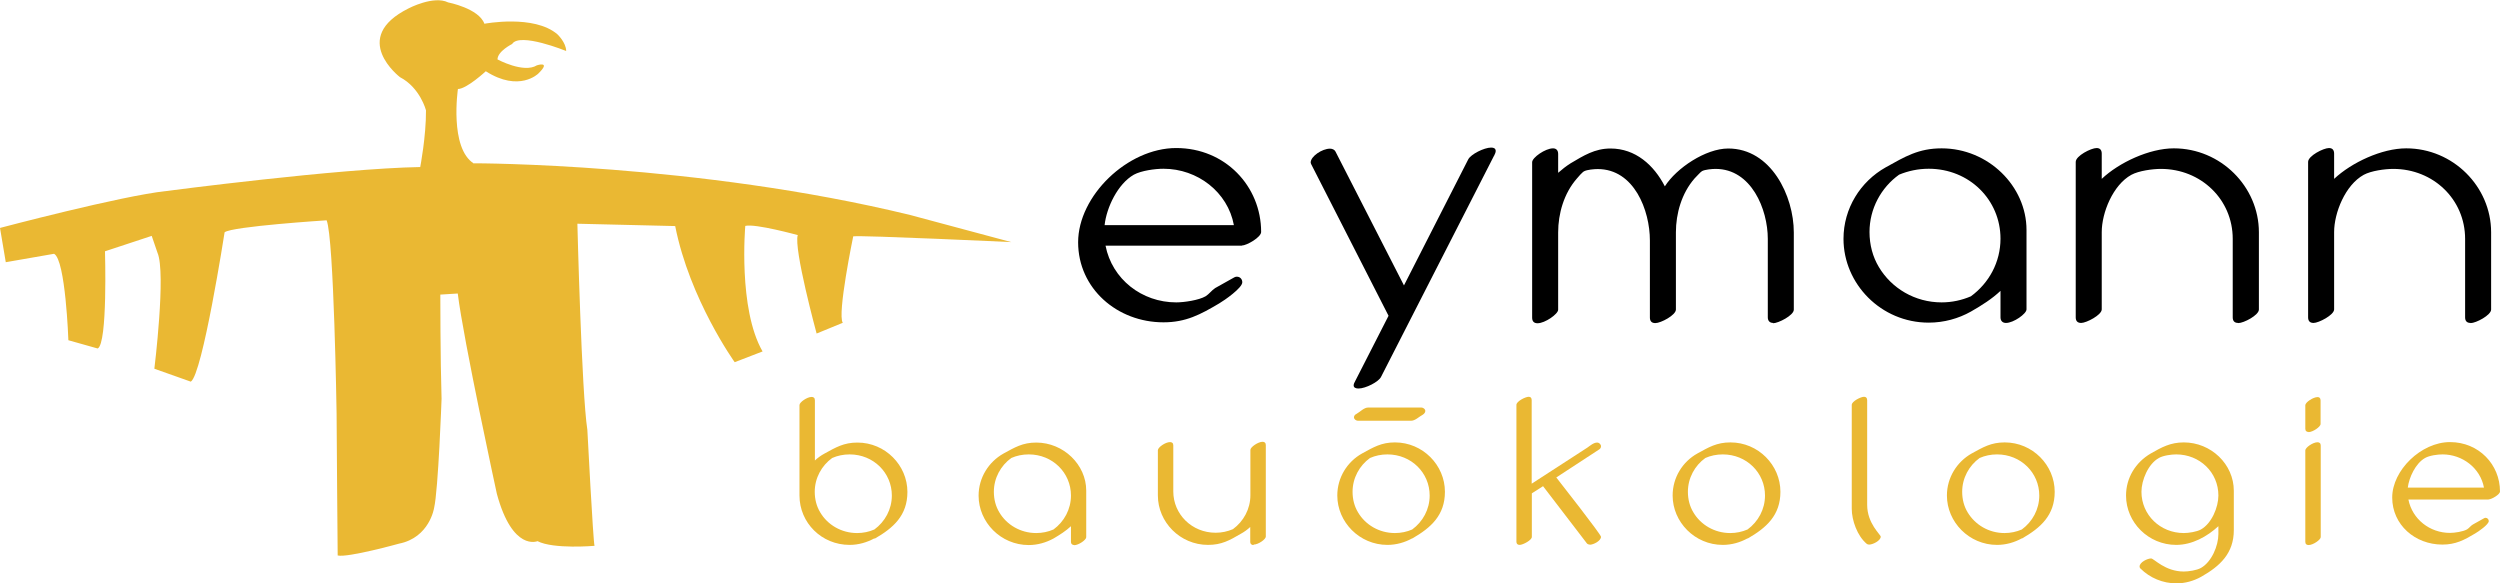 <svg height="13.21mm" viewBox="0 0 160.51 37.44" width="56.62mm" xmlns="http://www.w3.org/2000/svg"><path d="m30.45 10.48s14.32-.01 27.99 3.32l6.49 1.74s-9.58-.45-10.15-.37c0 0-1.04 5.02-.67 5.55l-1.68.69s-1.49-5.48-1.21-6.32c0 0-2.72-.75-3.37-.59 0 0-.47 5.32 1.11 8.06l-1.79.69s-2.89-4.03-3.82-8.74l-6.28-.15s.27 10.88.64 13.23c0 0 .37 7.15.46 7.45 0 0-2.63.23-3.66-.3 0 0-1.6.69-2.61-3.04 0 0-2.15-9.89-2.51-12.86l-1.12.07s0 4.12.08 6.7c0 0-.21 5.86-.48 7 0 0-.29 1.9-2.25 2.29 0 0-3.28.91-3.94.76 0 0-.07-8.06-.07-9.12 0 0-.17-11.26-.64-12.4 0 0-6.08.39-6.55.77 0 0-1.42 9.13-2.17 9.59l-2.34-.83s.76-6.16.2-7.45l-.37-1.08-3 .99s.18 5.94-.47 6.24l-1.88-.53s-.18-5.17-.92-5.55l-3.1.54-.37-2.2s7.77-2.06 10.68-2.37c0 0 11.05-1.45 16.3-1.54 0 0 .38-1.97.37-3.64 0 0-.37-1.45-1.67-2.13 0 0-3.28-2.51.56-4.42 0 0 1.6-.84 2.53-.38 0 0 1.97.38 2.33 1.37 0 0 3.19-.61 4.69.68 0 0 .56.53.56 1.07 0 0-2.99-1.22-3.47-.45 0 0-.93.46-.94.99 0 0 1.68.91 2.53.38 0 0 .95-.31.09.53 0 0-1.22 1.22-3.37-.15 0 0-1.23 1.14-1.79 1.14 0 0-.56 3.8 1.03 4.79z" fill="#eab833"></path><path d="m29.29 2.25c0 .41-.34.74-.76.74s-.76-.33-.76-.74.34-.74.76-.74.76.33.76.74z" fill="none"></path><g fill="#eab833"><path d="m56.14 34.56c-.48.26-1.02.42-1.59.42-1.8 0-3.22-1.42-3.22-3.17v-5.81c0-.18.49-.52.78-.52.12 0 .21.06.21.22v3.86c.18-.17.39-.32.61-.44.73-.4 1.24-.71 2.12-.71 1.79 0 3.21 1.46 3.21 3.17 0 1.51-.9 2.31-2.1 3zm-1.59-5.39c-.4 0-.78.08-1.12.23-.68.49-1.12 1.29-1.12 2.17 0 .49.12.94.35 1.32.47.8 1.36 1.33 2.37 1.33.39 0 .77-.08 1.11-.23.68-.5 1.12-1.29 1.12-2.18 0-1.46-1.18-2.64-2.71-2.64z"></path><path d="m68.97 34.99c-.11 0-.21-.06-.21-.21v-1c-.32.3-.71.55-1.12.79-.48.26-1.02.42-1.59.42-1.8 0-3.22-1.47-3.22-3.17 0-1.16.65-2.17 1.59-2.7.73-.4 1.24-.71 2.11-.71 1.76 0 3.21 1.43 3.21 3.08v3c0 .17-.49.51-.78.51zm-2.92-5.82c-.4 0-.78.08-1.12.23-.68.49-1.12 1.29-1.12 2.17 0 .49.12.94.35 1.32.47.8 1.36 1.33 2.37 1.33.39 0 .77-.08 1.11-.23.68-.5 1.12-1.29 1.12-2.18 0-1.46-1.18-2.64-2.71-2.64z"></path><path d="m80.48 34.99c-.11 0-.21-.06-.21-.21v-.95c-.18.17-.39.32-.61.44-.72.42-1.23.71-2.1.71-1.8 0-3.22-1.47-3.22-3.17v-2.91c0-.18.48-.52.78-.52.12 0 .21.06.21.21v2.96c0 1.46 1.19 2.65 2.72 2.65.39 0 .76-.08 1.11-.23.68-.5 1.12-1.29 1.12-2.18v-2.91c0-.18.5-.52.78-.52.12 0 .21.06.21.21v5.88c0 .17-.48.51-.78.51z"></path><path d="m90.67 34.56c-.47.26-1.02.42-1.59.42-1.8 0-3.22-1.47-3.22-3.17 0-1.16.64-2.17 1.59-2.7.73-.4 1.24-.71 2.11-.71 1.79 0 3.21 1.46 3.21 3.17 0 1.51-.9 2.31-2.1 3zm-1.59-5.39c-.4 0-.78.08-1.12.23-.68.49-1.12 1.29-1.12 2.17 0 .49.12.94.35 1.32.47.8 1.36 1.33 2.37 1.33.39 0 .77-.08 1.11-.23.68-.5 1.12-1.29 1.12-2.18 0-1.46-1.18-2.64-2.71-2.64z"></path><path d="m102.07 34.96c-.06 0-.13-.02-.18-.07l-2.82-3.68-.72.46v2.8c0 .21-.58.51-.78.51-.15 0-.21-.08-.21-.21v-8.78c0-.23.58-.52.79-.52.13 0 .19.08.19.22v5.36l3.58-2.32c.17-.12.4-.32.62-.32.13 0 .25.11.25.24 0 .07-.04.15-.1.19l-2.77 1.81c.28.36 2.87 3.66 2.87 3.81 0 .26-.48.51-.73.51z"></path><path d="m112.2 34.56c-.47.26-1.02.42-1.59.42-1.8 0-3.22-1.47-3.22-3.17 0-1.16.64-2.17 1.59-2.7.73-.4 1.24-.71 2.12-.71 1.79 0 3.21 1.46 3.21 3.17 0 1.51-.9 2.31-2.1 3zm-1.59-5.39c-.4 0-.78.08-1.12.23-.68.49-1.12 1.29-1.12 2.17 0 .49.12.94.35 1.32.47.8 1.36 1.33 2.37 1.33.39 0 .76-.08 1.11-.23.68-.5 1.12-1.29 1.12-2.18 0-1.46-1.18-2.64-2.71-2.64z"></path><path d="m120.01 34.96c-.06 0-.11-.01-.16-.05-.6-.5-.96-1.5-.96-2.25v-6.67c0-.23.58-.52.79-.52.13 0 .2.08.2.22v6.72c0 1.2.87 1.91.87 2.04 0 .26-.51.51-.74.51z"></path><path d="m129.81 34.56c-.47.26-1.02.42-1.59.42-1.8 0-3.22-1.47-3.22-3.17 0-1.16.65-2.17 1.59-2.7.73-.4 1.24-.71 2.12-.71 1.79 0 3.21 1.46 3.21 3.17 0 1.51-.9 2.31-2.1 3zm-1.59-5.39c-.4 0-.78.08-1.12.23-.68.49-1.12 1.29-1.12 2.17 0 .49.12.94.35 1.32.48.8 1.36 1.33 2.37 1.33.39 0 .76-.08 1.11-.23.68-.5 1.12-1.29 1.12-2.18 0-1.46-1.18-2.64-2.71-2.64z"></path><path d="m141.32 37.03c-.49.27-1.03.42-1.59.42-.86 0-1.7-.35-2.3-.95-.04-.03-.06-.08-.06-.13 0-.28.51-.52.74-.52.18 0 .89.84 2.1.84.31 0 .83-.08 1.1-.23.69-.39 1.12-1.43 1.12-2.18v-.5c-.73.67-1.69 1.2-2.71 1.2-1.78 0-3.22-1.44-3.22-3.17 0-1.13.61-2.13 1.59-2.7.7-.4 1.26-.71 2.12-.71 1.74 0 3.21 1.39 3.21 3.11v2.52c0 1.49-.88 2.31-2.1 3zm-1.59-7.86c-.32 0-.84.07-1.12.23-.69.38-1.12 1.43-1.12 2.17 0 1.49 1.21 2.65 2.72 2.65.31 0 .83-.08 1.1-.23.69-.39 1.12-1.43 1.12-2.18 0-1.49-1.2-2.64-2.71-2.64z"></path><path d="m148.22 27.73c-.12 0-.21-.06-.21-.21v-1.51c0-.18.5-.52.79-.52.11 0 .19.06.19.22v1.51c0 .18-.5.52-.78.52zm0 7.26c-.12 0-.21-.06-.21-.21v-5.87c0-.18.49-.52.78-.52.12 0 .21.06.21.21v5.88c0 .17-.49.51-.78.51z"></path><path d="m159.78 32.07h-5.15c.25 1.26 1.37 2.14 2.67 2.14.29 0 .85-.08 1.1-.23.13-.08.23-.23.37-.31l.68-.38s.08-.05.13-.05c.12 0 .21.1.21.21 0 .22-.67.68-.88.8-.7.42-1.25.71-2.1.71-1.75 0-3.22-1.27-3.22-3.02s1.86-3.56 3.71-3.56 3.21 1.44 3.21 3.17c0 .2-.55.51-.73.51zm-2.96-2.9c-.32 0-.84.07-1.12.23-.61.34-1.03 1.25-1.11 1.9h4.89c-.23-1.25-1.38-2.13-2.66-2.13z"></path><path d="m91.35 26.62c-.25.13-.48.39-.76.39h-3.38c-.17 0-.28-.11-.28-.22 0-.08.05-.17.16-.22.25-.14.48-.41.76-.41h3.38c.17 0 .28.11.28.22 0 .08-.05.17-.16.24z"></path></g><path d="m79.74 15.77h-8.76c.42 2.15 2.33 3.64 4.54 3.64.5 0 1.45-.14 1.88-.39.23-.14.39-.38.62-.53l1.16-.65c.06-.04.14-.08.23-.08.21 0 .35.16.35.36 0 .36-1.13 1.15-1.49 1.36-1.2.71-2.13 1.21-3.57 1.21-2.97 0-5.48-2.17-5.48-5.14s3.16-6.05 6.3-6.05 5.45 2.45 5.45 5.39c0 .34-.93.87-1.24.87zm-5.04-4.94c-.54 0-1.42.12-1.9.38-1.04.59-1.76 2.12-1.88 3.24h8.3c-.39-2.12-2.33-3.62-4.52-3.62z" fill="currentColor"></path><path d="m95.92 10-7.25 14.19c-.15.32-.99.75-1.45.75-.18 0-.31-.06-.31-.2 0-.08.04-.18.11-.3l2.13-4.17-4.96-9.72s-.04-.08-.04-.12c0-.4.74-.89 1.24-.89.14 0 .29.06.35.18l4.4 8.6 4.13-8.1c.17-.32 1.01-.75 1.47-.75.17 0 .29.06.29.22 0 .08-.04.18-.1.3z" fill="currentColor"></path><path d="m113.85 20.73c-.23 0-.35-.14-.35-.36v-5.04c0-1.9-1.06-4.49-3.35-4.49-.23 0-.68.04-.87.14-.09.04-.39.39-.48.47-.83.95-1.2 2.25-1.2 3.46v4.96c0 .36-.97.87-1.32.87-.25 0-.35-.14-.35-.36v-4.94c0-1.94-1.01-4.59-3.35-4.59-.23 0-.68.04-.87.14-.1.04-.41.39-.47.47-.83.95-1.2 2.25-1.2 3.46v4.96c0 .28-.85.87-1.32.87-.21 0-.35-.1-.35-.36v-9.98c0-.3.85-.89 1.34-.89.18 0 .33.1.33.36v1.21c.25-.22.5-.42.8-.61.83-.49 1.55-.95 2.56-.95 1.61 0 2.79 1.07 3.49 2.43.74-1.17 2.62-2.43 4.07-2.43 2.75 0 4.21 3.04 4.21 5.39v4.96c0 .36-.99.87-1.34.87z" fill="currentColor"></path><path d="m128.79 20.73c-.18 0-.35-.1-.35-.36v-1.7c-.54.51-1.2.93-1.9 1.33-.8.45-1.73.71-2.71.71-3.06 0-5.47-2.49-5.47-5.38 0-1.96 1.09-3.68 2.71-4.59 1.24-.69 2.11-1.22 3.59-1.22 3 0 5.45 2.43 5.45 5.24v5.1c0 .28-.83.87-1.32.87zm-4.96-9.9c-.68 0-1.32.14-1.9.38-1.16.83-1.9 2.19-1.9 3.68 0 .83.21 1.6.6 2.25.81 1.36 2.31 2.27 4.03 2.27.66 0 1.3-.14 1.88-.39 1.16-.85 1.9-2.19 1.9-3.7 0-2.49-2-4.49-4.61-4.49z" fill="currentColor"></path><path d="m143.7 20.73c-.25 0-.35-.14-.35-.36v-5.04c0-2.53-2.04-4.49-4.61-4.49-.54 0-1.42.12-1.9.38-1.18.65-1.9 2.43-1.9 3.68v4.96c0 .36-.99.87-1.32.87-.25 0-.35-.14-.35-.36v-9.98c0-.39.99-.89 1.34-.89.23 0 .33.14.33.36v1.62c1.11-1.05 3.06-1.96 4.63-1.96 3 0 5.46 2.45 5.46 5.39v4.96c0 .36-.97.87-1.33.87z" fill="currentColor"></path><path d="m158.62 20.73c-.25 0-.35-.14-.35-.36v-5.04c0-2.53-2.04-4.49-4.61-4.49-.54 0-1.42.12-1.9.38-1.18.65-1.9 2.43-1.9 3.68v4.96c0 .36-.99.87-1.32.87-.25 0-.35-.14-.35-.36v-9.98c0-.39.99-.89 1.34-.89.23 0 .33.14.33.36v1.62c1.12-1.05 3.06-1.96 4.63-1.96 3 0 5.45 2.45 5.45 5.39v4.96c0 .36-.97.87-1.32.87z" fill="currentColor"></path></svg>